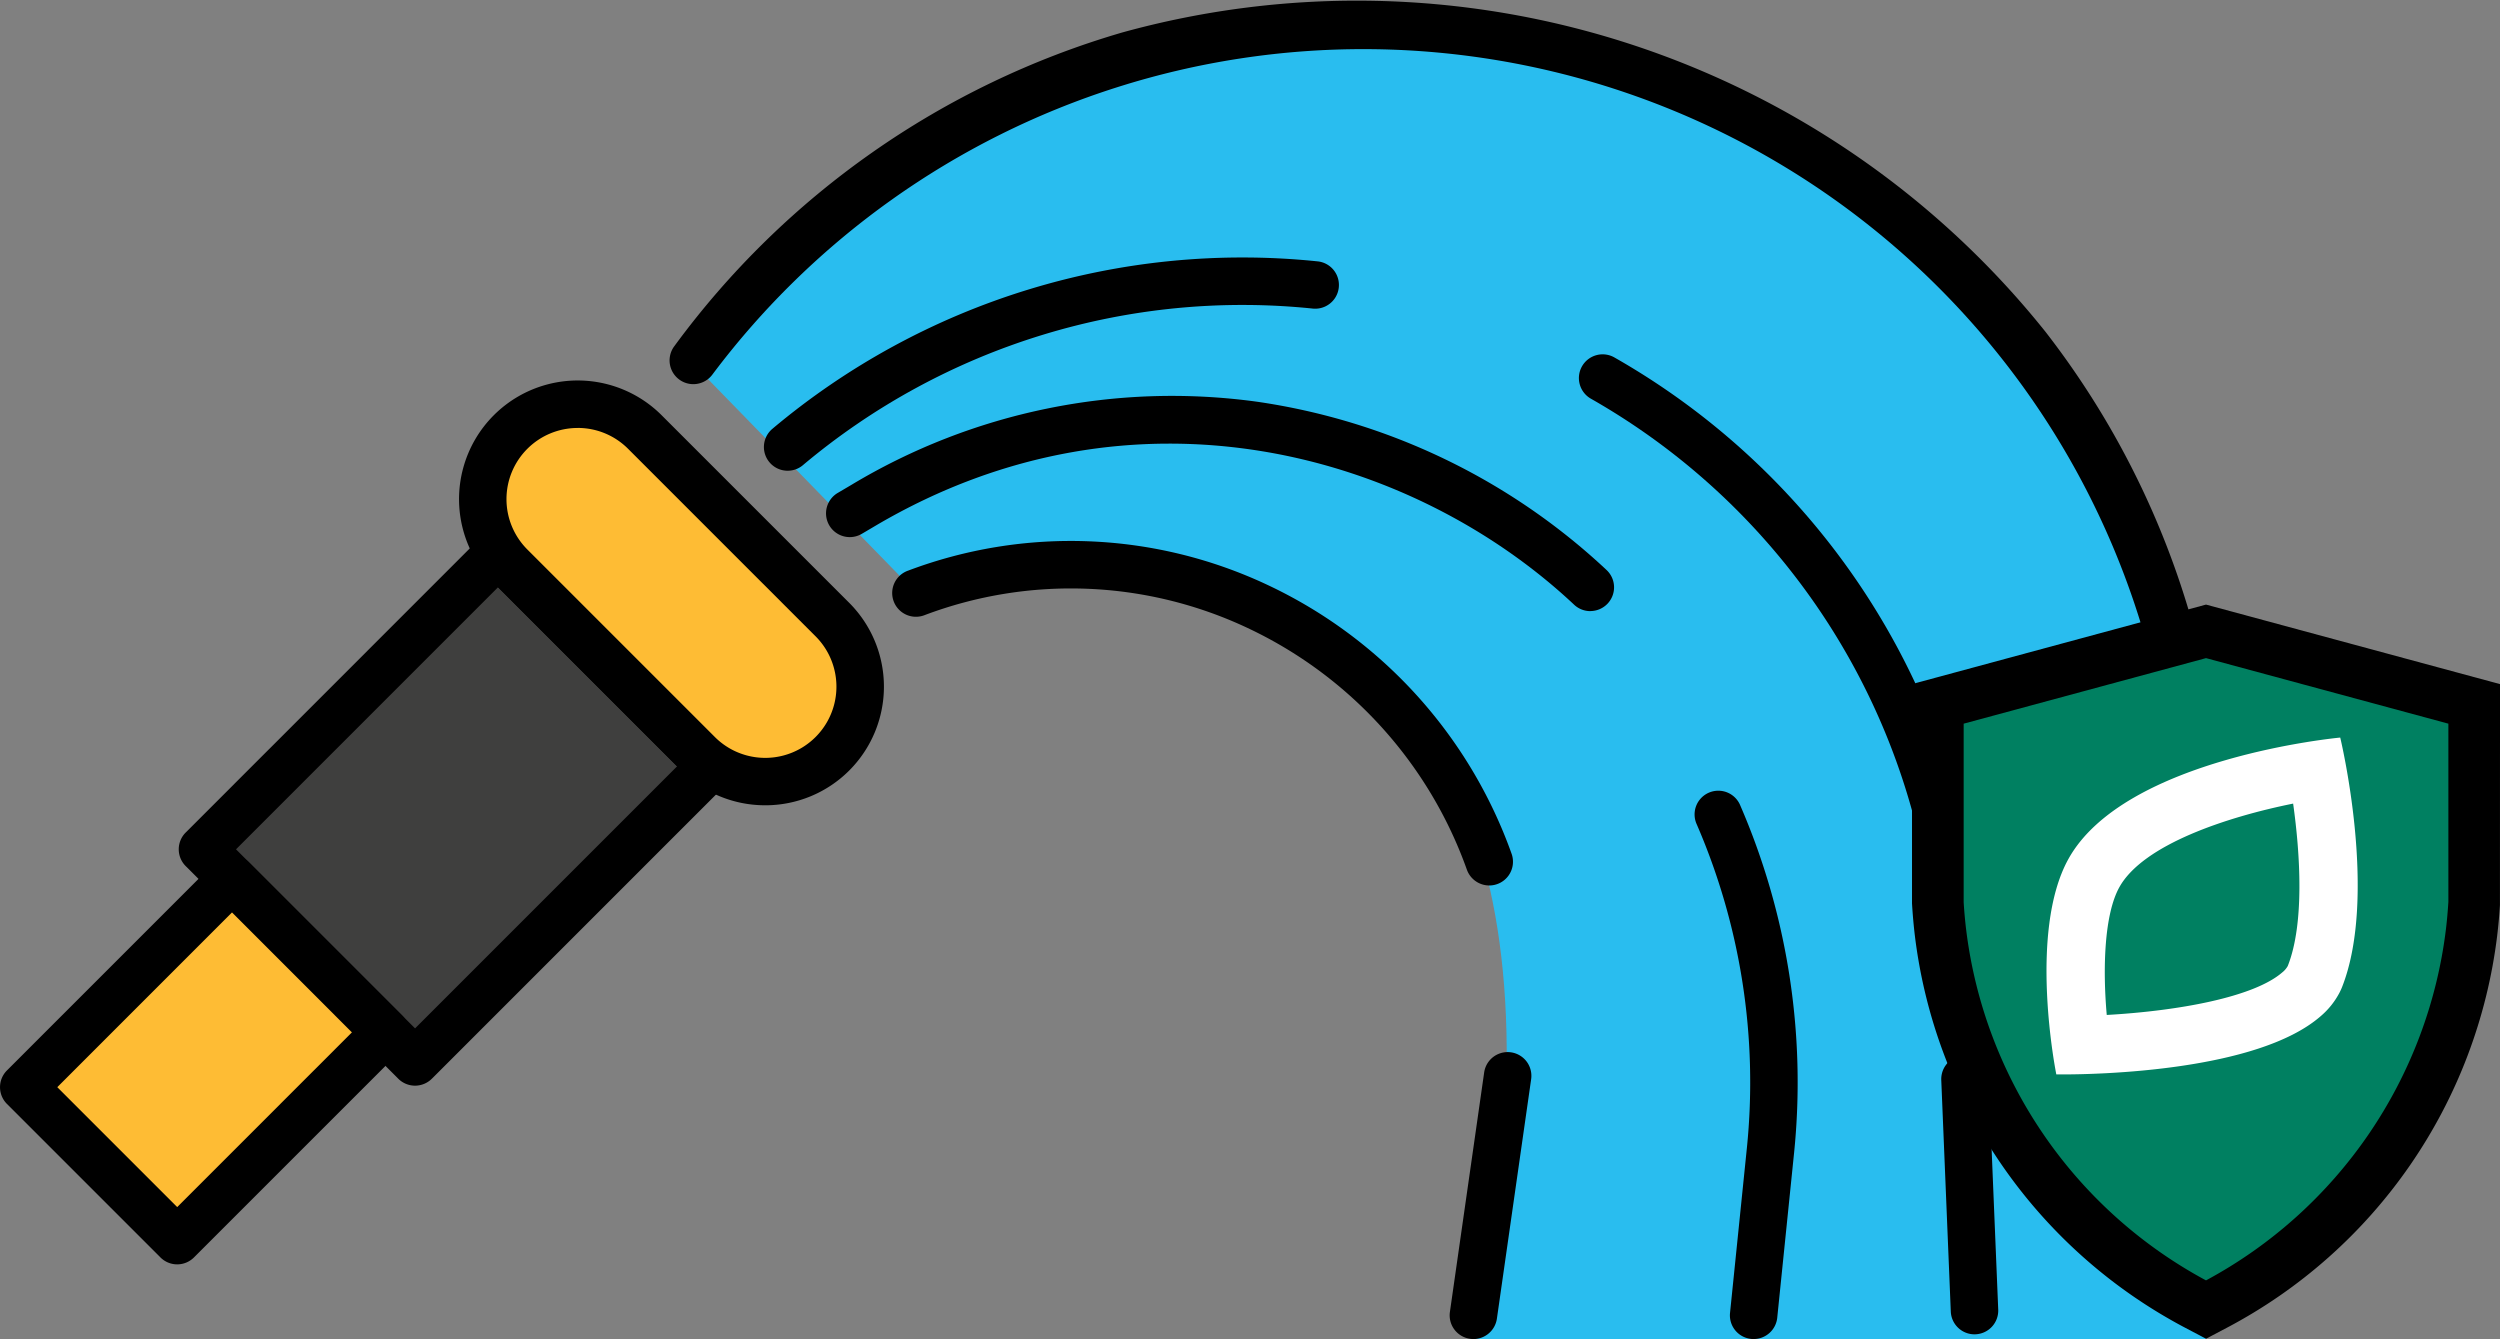 <svg xmlns="http://www.w3.org/2000/svg" width="167.805" height="89.883" viewBox="0 0 167.805 89.883">
  <rect x="0" y="0" width="167.805" height="89.883" fill="#808080" stroke="none"/>
  <g id="Grupo_1730" data-name="Grupo 1730" transform="translate(-738.378 -7374.529)">
    <path id="Trazado_2849" data-name="Trazado 2849" d="M194.134,60.066,209.1,75.424s50.5-14.06,37.489,50.085h49.082V92.583c0-45.361-53.472-72.766-89.288-44.931Z" transform="translate(590.782 7338.902)" fill="#29bdef"/>
    <path id="Trazado_2850" data-name="Trazado 2850" d="M295.821,125.268a1.593,1.593,0,0,1-1.593-1.593c0-4.841-.125-15.244-.373-30.92a54.608,54.608,0,0,0-98.293-31.9,1.593,1.593,0,1,1-2.55-1.911,57.105,57.105,0,0,1,30.08-21.061,59.16,59.16,0,0,1,61.964,20.106,57.111,57.111,0,0,1,11.985,34.712c.247,15.692.373,26.112.373,30.97a1.593,1.593,0,0,1-1.593,1.593" transform="translate(590.628 7338.822)"/>
    <rect id="Rectángulo_1911" data-name="Rectángulo 1911" width="28.061" height="20.183" transform="translate(751.966 7431.537) rotate(-45)" fill="#3f3f3e"/>
    <path id="Trazado_2851" data-name="Trazado 2851" d="M178.795,105.139a1.592,1.592,0,0,1-1.126-.466L163.4,90.4a1.592,1.592,0,0,1,0-2.252L183.24,68.306a1.594,1.594,0,0,1,2.253,0l14.271,14.272a1.592,1.592,0,0,1,0,2.252l-19.842,19.843a1.593,1.593,0,0,1-1.127.466M166.777,89.275l12.018,12.019,17.59-17.59L184.366,71.685Z" transform="translate(587.442 7342.262)"/>
    <rect id="Rectángulo_1912" data-name="Rectángulo 1912" width="19.769" height="14.568" transform="translate(739.971 7447.502) rotate(-45)" fill="#febc34"/>
    <path id="Trazado_2852" data-name="Trazado 2852" d="M163.99,115.023h0a1.589,1.589,0,0,1-1.126-.467l-10.3-10.3a1.592,1.592,0,0,1,0-2.252l13.979-13.98a1.593,1.593,0,0,1,2.253,0l10.3,10.3a1.594,1.594,0,0,1,0,2.253l-13.98,13.979a1.589,1.589,0,0,1-1.126.467m-8.048-11.894,8.048,8.048,11.727-11.726L167.668,91.4Z" transform="translate(586.282 7344.373)"/>
    <path id="Trazado_2853" data-name="Trazado 2853" d="M196.294,84.152,182.811,70.669a5.74,5.74,0,0,1,0-8.116l.9-.9a5.74,5.74,0,0,1,8.116,0l13.483,13.483a5.741,5.741,0,0,1,0,8.117l-.9.9a5.739,5.739,0,0,1-8.117,0" transform="translate(589.39 7341.42)" fill="#febc34"/>
    <path id="Trazado_2854" data-name="Trazado 2854" d="M200.48,87.288a7.942,7.942,0,0,1-5.632-2.329L182.262,72.372a7.965,7.965,0,0,1,11.265-11.264l12.586,12.586a7.962,7.962,0,0,1-5.633,13.595M187.894,61.962a4.778,4.778,0,0,0-3.38,8.158L197.1,82.706a4.78,4.78,0,1,0,6.76-6.76L191.274,63.36a4.764,4.764,0,0,0-3.38-1.4" transform="translate(589.261 7341.293)"/>
    <path id="Trazado_2855" data-name="Trazado 2855" d="M272.029,118.42a1.594,1.594,0,0,1-1.592-1.528l-.64-15.555a1.593,1.593,0,0,1,3.183-.132l.641,15.556a1.594,1.594,0,0,1-1.527,1.657h-.065" transform="translate(598.882 7345.672)"/>
    <path id="Trazado_2856" data-name="Trazado 2856" d="M272.66,93.061a1.594,1.594,0,0,1-1.565-1.306,45.941,45.941,0,0,0-22.455-31.583,1.593,1.593,0,1,1,1.586-2.763,49.125,49.125,0,0,1,24,33.773,1.593,1.593,0,0,1-1.28,1.853,1.612,1.612,0,0,1-.289.027" transform="translate(596.531 7341.123)"/>
    <path id="Trazado_2857" data-name="Trazado 2857" d="M200.007,65.634a1.593,1.593,0,0,1-1.017-2.82,49.022,49.022,0,0,1,36.622-11.23,1.593,1.593,0,0,1-.333,3.168,45.86,45.86,0,0,0-34.257,10.515,1.582,1.582,0,0,1-1.015.366" transform="translate(591.24 7340.492)"/>
    <path id="Trazado_2858" data-name="Trazado 2858" d="M241.586,118.759a1.576,1.576,0,0,1-.227-.017,1.592,1.592,0,0,1-1.352-1.8l2.3-16.077a1.593,1.593,0,1,1,3.154.451l-2.3,16.078a1.6,1.6,0,0,1-1.575,1.367" transform="translate(595.691 7345.65)"/>
    <path id="Trazado_2859" data-name="Trazado 2859" d="M246.261,91.63a1.6,1.6,0,0,1-1.5-1.066,28.5,28.5,0,0,0-14.733-16.225,27.819,27.819,0,0,0-21.667-.854,1.593,1.593,0,1,1-1.107-2.987,30.981,30.981,0,0,1,24.128.958,31.707,31.707,0,0,1,16.385,18.053,1.593,1.593,0,0,1-1.5,2.121" transform="translate(592.075 7342.334)"/>
    <path id="Trazado_2860" data-name="Trazado 2860" d="M258.809,120.459a1.641,1.641,0,0,1-.164-.009,1.591,1.591,0,0,1-1.423-1.746l1.131-11.071a43.572,43.572,0,0,0-3.393-21.788,1.593,1.593,0,0,1,2.92-1.272,46.766,46.766,0,0,1,3.642,23.384l-1.131,11.069a1.594,1.594,0,0,1-1.583,1.431" transform="translate(597.279 7343.951)"/>
    <path id="Trazado_2861" data-name="Trazado 2861" d="M253.478,74.158a1.583,1.583,0,0,1-1.089-.432c-10.73-10.072-29.393-15.615-46.9-5.294l-.886.523a1.593,1.593,0,1,1-1.618-2.744l.887-.523A41.783,41.783,0,0,1,231.09,60.1,43.422,43.422,0,0,1,254.569,71.4a1.593,1.593,0,0,1-1.09,2.754" transform="translate(591.646 7341.391)"/>
    <path id="Trazado_2862" data-name="Trazado 2862" d="M287,119.2a32.714,32.714,0,0,1-17.235-24.982c-.079-.644-.138-1.307-.178-1.975V78.857l18-4.872,18,4.872V92.248c-.041.663-.1,1.326-.178,1.973A32.717,32.717,0,0,1,288.175,119.2l-.586.309Z" transform="translate(598.86 7342.92)" fill="#008061"/>
    <path id="Trazado_2863" data-name="Trazado 2863" d="M287.758,72.364,268.024,77.7V92.423l.006.1c.044.713.107,1.411.187,2.077a34.46,34.46,0,0,0,18.147,26.307l1.395.735,1.394-.735A34.46,34.46,0,0,0,307.3,94.6c.085-.71.148-1.408.187-2.071l.005-14.827Zm16.268,19.953c-.038.627-.094,1.257-.168,1.869a31.014,31.014,0,0,1-16.1,23.539,31.012,31.012,0,0,1-16.1-23.539c-.074-.614-.131-1.243-.167-1.84V80.357l16.268-4.4,16.267,4.4Z" transform="translate(598.692 7342.746)"/>
    <path id="Trazado_2864" data-name="Trazado 2864" d="M292.733,84.859c.477,3.393.764,8.037-.352,10.879l-.022.045a1.451,1.451,0,0,1-.355.406c-1.921,1.669-6.993,2.587-11.782,2.857-.276-3.135-.168-6.746.846-8.574,1.6-2.879,7.274-4.728,11.666-5.613m3.16-4.432s-14.462,1.334-18.243,8.146c-2.742,4.941-.814,14.465-.814,14.465h.424c2.271,0,13.05-.2,17.309-3.9a5.308,5.308,0,0,0,1.271-1.58c.063-.123.122-.248.173-.376,2.438-6.17-.12-16.754-.12-16.754" transform="translate(599.565 7343.609)" fill="#fff"/>
  </g>
</svg>
